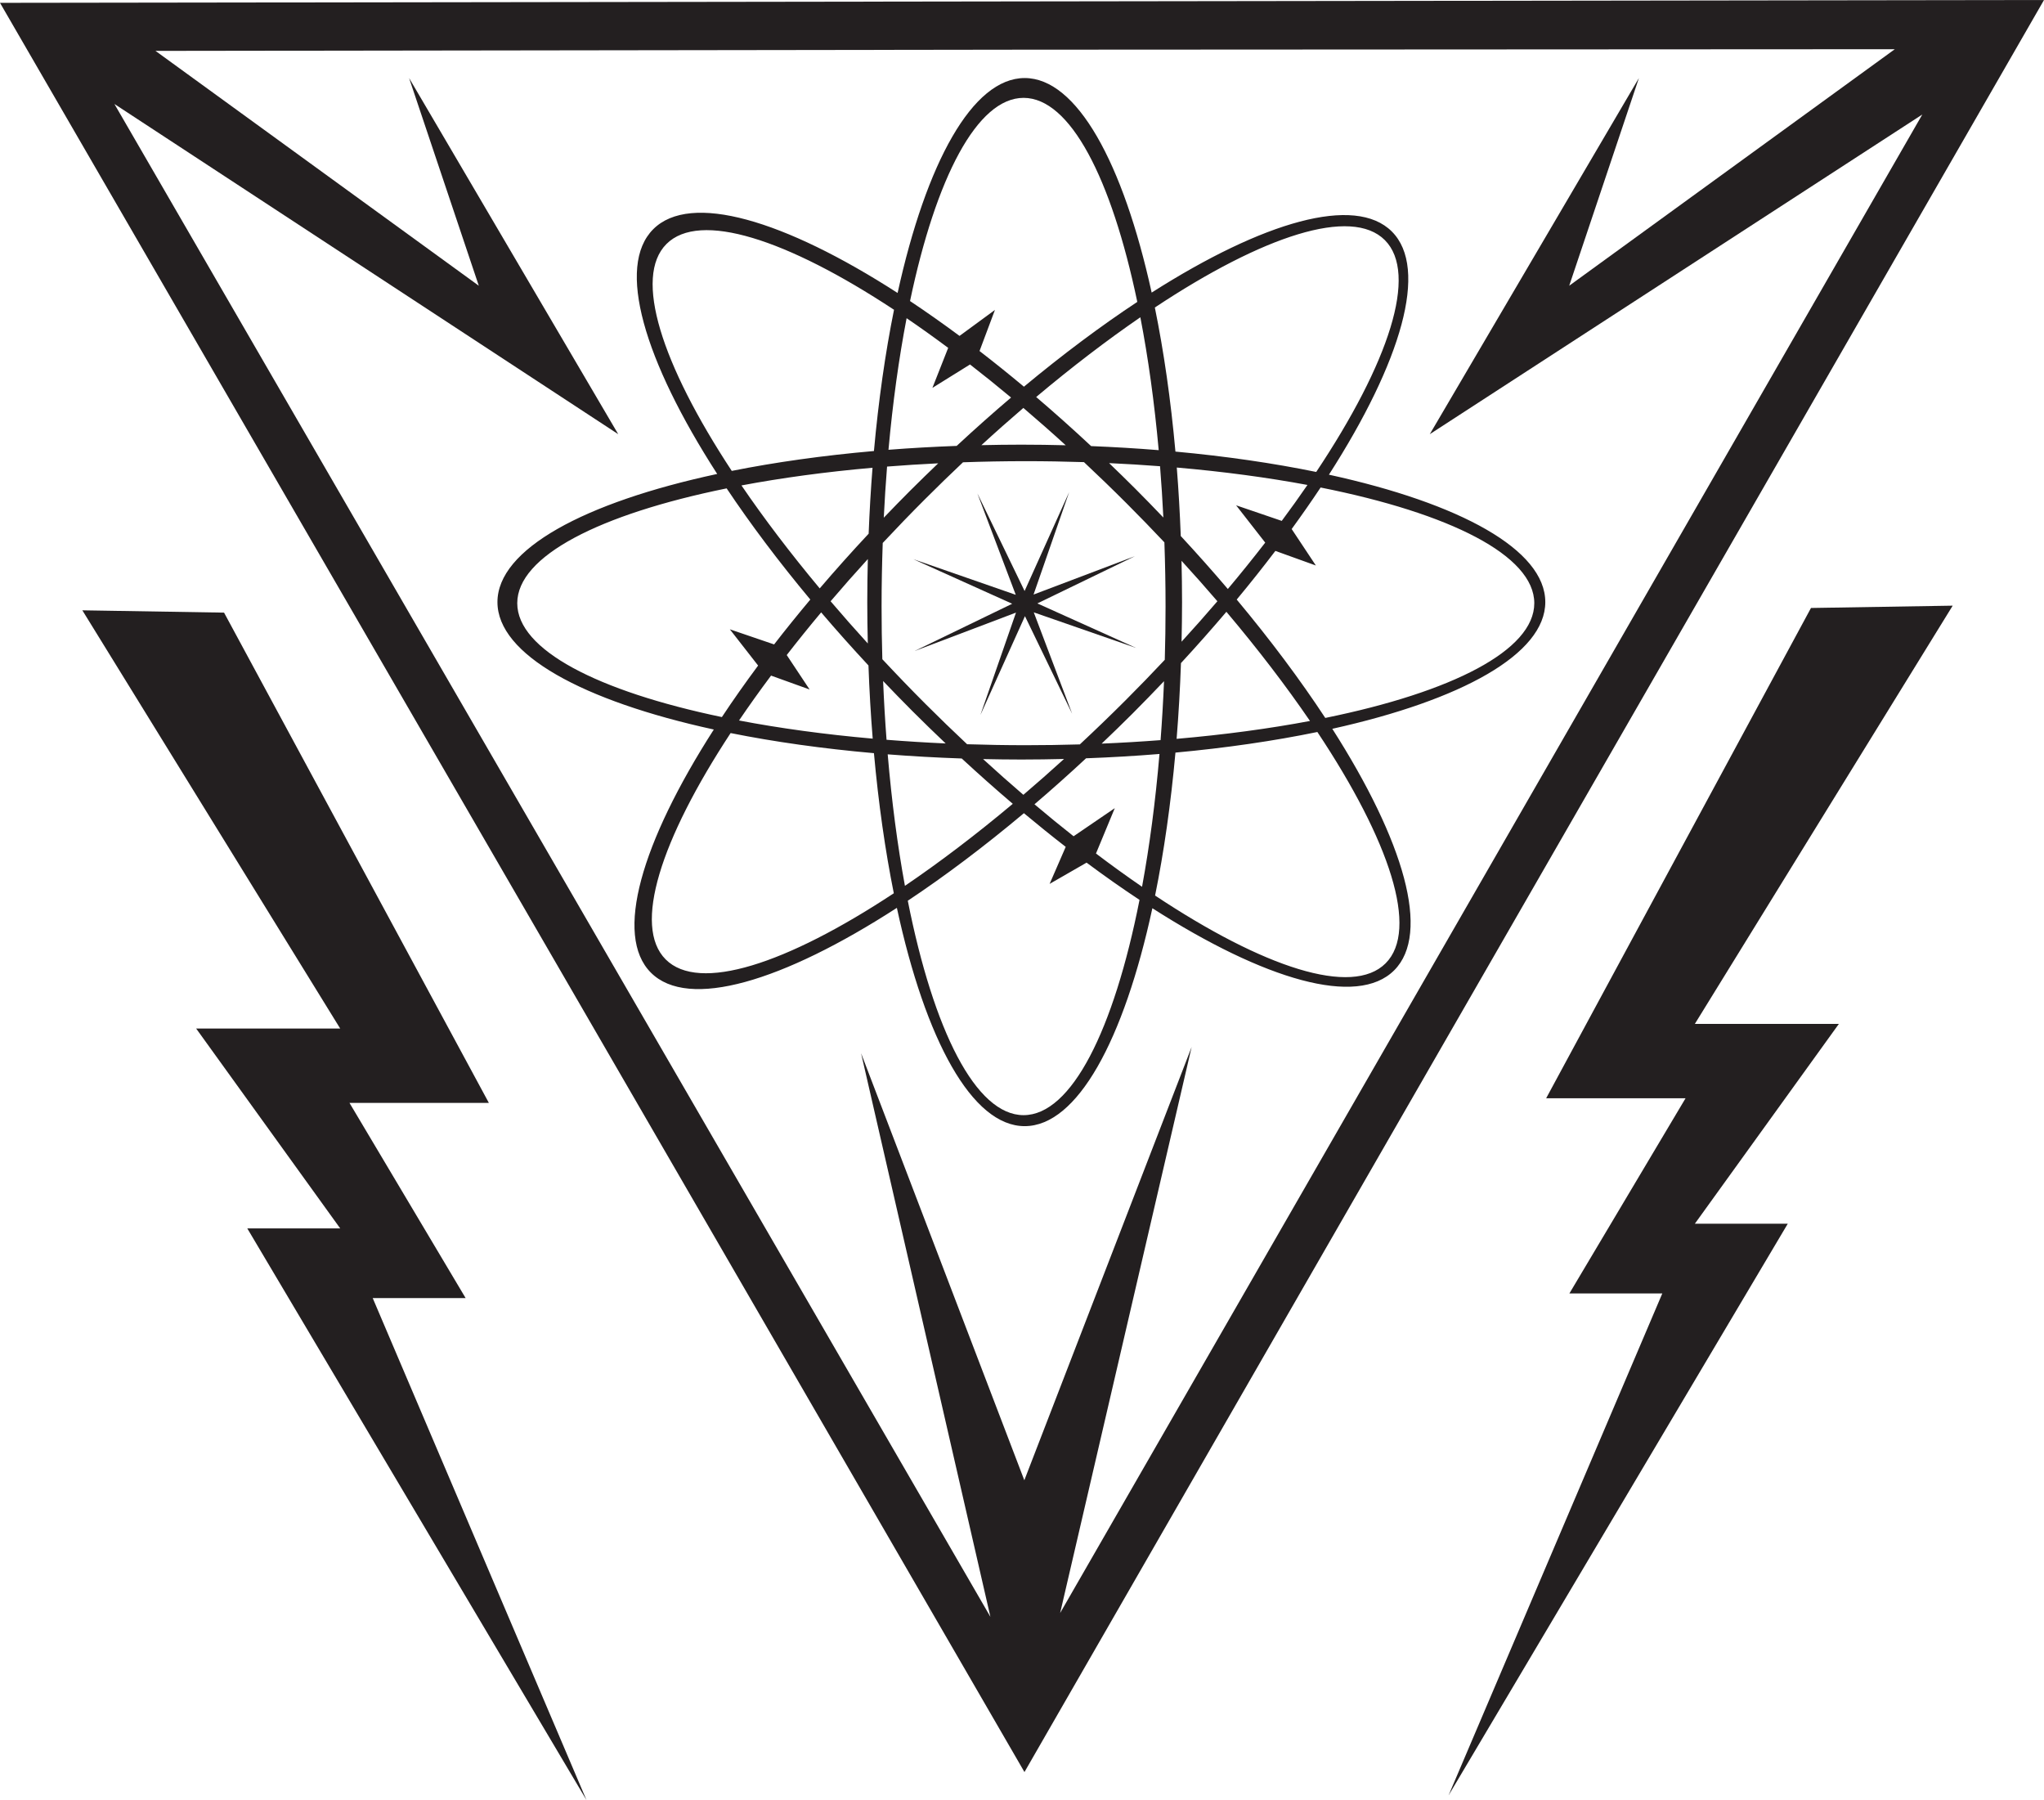 <?xml version="1.0" encoding="utf-8"?>
<!-- Generator: Adobe Illustrator 15.0.0, SVG Export Plug-In . SVG Version: 6.00 Build 0)  -->
<!DOCTYPE svg PUBLIC "-//W3C//DTD SVG 1.1//EN" "http://www.w3.org/Graphics/SVG/1.1/DTD/svg11.dtd">
<svg version="1.1" id="Layer_1" xmlns="http://www.w3.org/2000/svg" xmlns:xlink="http://www.w3.org/1999/xlink" x="0px" y="0px"
	 width="284.593px" height="250.555px" viewBox="0 0 284.593 250.555" enable-background="new 0 0 284.593 250.555"
	 xml:space="preserve">
<g>
	<path fill="#231F20" d="M215.157,83.811c0-7.296-11.877-13.754-30.127-17.737c10.088-15.722,13.92-28.687,8.762-33.846
		c-5.117-5.114-17.902-1.396-33.443,8.5c-3.986-18.104-10.418-29.865-17.68-29.865c-7.268,0-13.706,11.785-17.693,29.917
		c-15.803-10.174-28.846-14.055-34.024-8.876c-5.183,5.184-1.29,18.247,8.905,34.069c-18.514,3.975-30.597,10.479-30.597,17.838
		c0,7.296,11.876,13.754,30.126,17.737c-10.089,15.721-13.919,28.686-8.76,33.844c5.203,5.203,18.345,1.259,34.248-9.021
		c3.979,18.396,10.463,30.387,17.794,30.387c7.324,0,13.803-11.968,17.779-30.335c15.643,10.003,28.529,13.782,33.668,8.644
		c5.133-5.134,1.365-17.999-8.615-33.619C203.487,97.457,215.157,91.044,215.157,83.811z M192.815,33.421
		c4.684,4.683,0.57,17.079-9.553,32.274c-5.961-1.221-12.553-2.185-19.602-2.835c-0.65-7.218-1.623-13.968-2.867-20.056
		C175.874,32.805,188.159,28.764,192.815,33.421z M178.462,72.506l-6.354-2.168l4.053,5.194c-1.646,2.126-3.377,4.278-5.205,6.454
		c-2.08-2.446-4.27-4.908-6.555-7.373c-0.123-3.248-0.305-6.432-0.553-9.532c6.52,0.565,12.631,1.389,18.193,2.424
		C180.915,69.145,179.72,70.814,178.462,72.506z M149.479,116.405c-1.797-1.417-3.615-2.904-5.445-4.449
		c2.383-2.034,4.781-4.174,7.182-6.403c3.488-0.129,6.902-0.33,10.223-0.602c-0.561,6.626-1.385,12.838-2.428,18.485
		c-2.094-1.434-4.236-2.982-6.414-4.629l2.617-6.313L149.479,116.405z M107.357,94.042l5.366,1.933l-3.183-4.794
		c1.521-1.957,3.115-3.938,4.792-5.938c2.09,2.452,4.292,4.919,6.587,7.387c0.125,3.478,0.323,6.88,0.591,10.188
		c-6.688-0.588-12.945-1.447-18.611-2.529C104.28,98.25,105.771,96.164,107.357,94.042z M135.06,50.734
		c1.883,1.463,3.79,2.996,5.714,4.602c-2.512,2.134-5.041,4.383-7.572,6.732c-3.234,0.12-6.407,0.299-9.496,0.541
		c0.594-6.58,1.45-12.737,2.524-18.318c1.892,1.287,3.825,2.668,5.789,4.131l-2.196,5.569L135.06,50.734z M162.284,84.423
		c0,2.507-0.037,4.98-0.107,7.42c-1.762,1.874-3.576,3.75-5.447,5.621c-2.125,2.124-4.254,4.172-6.381,6.155
		c-2.473,0.072-4.982,0.111-7.526,0.111c-2.765,0-5.487-0.049-8.169-0.135c-1.926-1.808-3.852-3.668-5.775-5.59
		c-2.079-2.079-4.083-4.164-6.027-6.244c-0.07-2.413-0.106-4.86-0.106-7.339c0-2.997,0.059-5.945,0.16-8.845
		c1.894-2.023,3.845-4.05,5.867-6.071c1.768-1.768,3.54-3.486,5.309-5.157c2.868-0.099,5.78-0.155,8.742-0.155
		c2.741,0,5.442,0.048,8.102,0.133c1.971,1.848,3.943,3.751,5.914,5.722c1.812,1.812,3.572,3.63,5.283,5.445
		C162.226,78.421,162.284,81.397,162.284,84.423z M158.032,67.99c-1.201-1.2-2.404-2.37-3.609-3.526
		c2.408,0.111,4.773,0.256,7.094,0.434c0.188,2.333,0.34,4.715,0.461,7.14C160.687,70.686,159.378,69.335,158.032,67.99z
		 M151.921,62.095c-2.557-2.385-5.113-4.667-7.652-6.832c4.984-4.188,9.863-7.909,14.506-11.099
		c1.09,5.629,1.955,11.846,2.555,18.497C158.267,62.413,155.128,62.223,151.921,62.095z M148.384,61.98
		c-2.037-0.052-4.094-0.084-6.175-0.084c-1.875,0-3.726,0.027-5.565,0.069c1.956-1.795,3.905-3.519,5.843-5.182
		C144.442,58.449,146.409,60.179,148.384,61.98z M130.629,64.493c-1.307,1.251-2.614,2.519-3.917,3.821
		c-1.248,1.248-2.462,2.498-3.661,3.749c0.119-2.417,0.271-4.791,0.458-7.117C125.837,64.762,128.211,64.61,130.629,64.493z
		 M120.945,74.288c-2.377,2.544-4.653,5.088-6.812,7.615c-4.11-4.927-7.771-9.749-10.896-14.332
		c5.569-1.05,11.703-1.883,18.247-2.461C121.246,68.098,121.067,71.164,120.945,74.288z M120.832,77.819
		c-0.048,1.978-0.079,3.973-0.079,5.992c0,1.94,0.029,3.857,0.075,5.76c-1.795-1.969-3.521-3.929-5.181-5.877
		C117.309,81.746,119.036,79.786,120.832,77.819z M122.959,94.796c1.332,1.396,2.686,2.793,4.078,4.186
		c1.54,1.54,3.085,3.037,4.63,4.504c-2.804-0.125-5.547-0.299-8.23-0.511C123.233,100.307,123.073,97.58,122.959,94.796z
		 M133.906,105.58c2.376,2.196,4.75,4.304,7.108,6.309c-5.17,4.334-10.225,8.166-15.018,11.418
		c-1.029-5.599-1.843-11.748-2.399-18.304C126.945,105.267,130.389,105.459,133.906,105.58z M136.876,105.661
		c1.763,0.037,3.537,0.064,5.333,0.064c2.003,0,3.979-0.031,5.94-0.078c-1.895,1.725-3.785,3.389-5.662,4.989
		C140.626,109.038,138.754,107.381,136.876,105.661z M153.386,103.511c1.443-1.372,2.883-2.768,4.32-4.204
		c1.49-1.493,2.941-2.989,4.365-4.486c-0.115,2.791-0.277,5.527-0.48,8.203C158.913,103.229,156.181,103.394,153.386,103.511z
		 M164.429,92.302c2.203-2.388,4.314-4.771,6.326-7.141c4.412,5.227,8.322,10.344,11.639,15.196
		c-5.66,1.067-11.904,1.911-18.57,2.489C164.101,99.424,164.304,95.904,164.429,92.302z M164.513,89.325
		c0.041-1.822,0.068-3.657,0.068-5.514c0-1.938-0.029-3.851-0.074-5.75c1.727,1.885,3.389,3.764,4.994,5.632
		C167.899,85.561,166.237,87.439,164.513,89.325z M142.516,13.622c6.478,0,12.228,11.16,15.833,28.402
		c-5.055,3.34-10.369,7.303-15.784,11.803c-2.078-1.734-4.141-3.393-6.182-4.966l2.145-5.718l-4.929,3.614
		c-2.338-1.732-4.641-3.355-6.892-4.851C130.314,24.732,136.053,13.622,142.516,13.622z M92.794,33.963
		c4.622-4.622,16.756-0.681,31.683,9.156c-1.21,5.982-2.158,12.599-2.796,19.662c-7.108,0.625-13.768,1.564-19.796,2.768
		C92.096,50.667,88.183,38.575,92.794,33.963z M72.019,83.964c0-6.57,11.49-12.389,29.154-15.983
		c3.317,4.965,7.228,10.173,11.65,15.475c-1.759,2.099-3.446,4.184-5.041,6.246l-6.164-2.104l3.937,5.046
		c-1.808,2.435-3.497,4.832-5.045,7.171C83.216,96.21,72.019,90.453,72.019,83.964z M92.685,133.549
		c-4.604-4.604-0.711-16.662,9.042-31.508c6.069,1.219,12.785,2.167,19.955,2.799c0.632,7,1.571,13.56,2.766,19.501
		C109.484,134.215,97.316,138.18,92.685,133.549z M142.516,155.227c-6.656,0-12.54-11.791-16.122-29.847
		c5.178-3.44,10.625-7.538,16.169-12.185c1.956,1.63,3.899,3.198,5.821,4.686l-2.242,5.155l5.145-2.958
		c2.504,1.862,4.969,3.596,7.373,5.185C155.079,143.384,149.185,155.227,142.516,155.227z M192.923,134.092
		c-4.664,4.664-16.98,0.603-32.096-9.436c1.229-6.045,2.189-12.742,2.834-19.896c7.111-0.656,13.758-1.632,19.76-2.868
		C193.507,117.054,197.599,129.417,192.923,134.092z M184.522,99.935c-3.461-5.266-7.604-10.819-12.33-16.479
		c1.895-2.28,3.686-4.539,5.383-6.771l5.637,2.031l-3.369-5.076c1.422-1.956,2.773-3.887,4.029-5.779
		c18,3.585,29.752,9.459,29.752,16.104C213.624,90.528,202.157,96.341,184.522,99.935z"/>
	<polygon fill="#231F20" points="252.149,84.629 271.88,84.307 235.978,142.527 256.03,142.527 235.978,170.342 248.915,170.342 
		201.692,249.906 231.448,180.046 218.511,180.046 234.685,152.876 215.276,152.876 	"/>
	<polygon fill="#231F20" points="31.196,85.277 11.466,84.954 47.368,143.172 27.314,143.172 47.368,170.99 34.43,170.99 
		81.653,250.554 51.895,180.692 64.833,180.692 48.662,153.524 68.068,153.524 	"/>
	<path fill="#231F20" d="M142.299,0.197L0,0.395l71.32,123.136l71.319,123.135l70.979-123.335L284.593,0L142.299,0.197z
		 M86.077,60.437L64.965,24.495l-8.006-13.632l9.706,28.91L21.65,7.083l120.651-0.167l121.52-0.065l-45.334,32.921l9.705-28.909
		l-29.117,49.573l68.574-44.497l-59.867,104.03l-60.178,104.562l0.004-0.008l18.307-78.786l-23.295,60.311l-22.727-59.437
		l18.003,78.443l0.009,0.018L77.136,120.151L15.93,14.474"/>
	<polygon fill="#231F20" points="149.282,99.356 142.708,85.768 136.504,99.53 141.46,85.272 127.346,90.619 140.932,84.042 
		127.17,77.84 141.427,82.796 136.083,68.681 142.658,82.267 148.86,68.506 143.905,82.761 158.021,77.417 144.437,83.994 
		158.194,90.196 143.937,85.24 	"/>
</g>
</svg>
